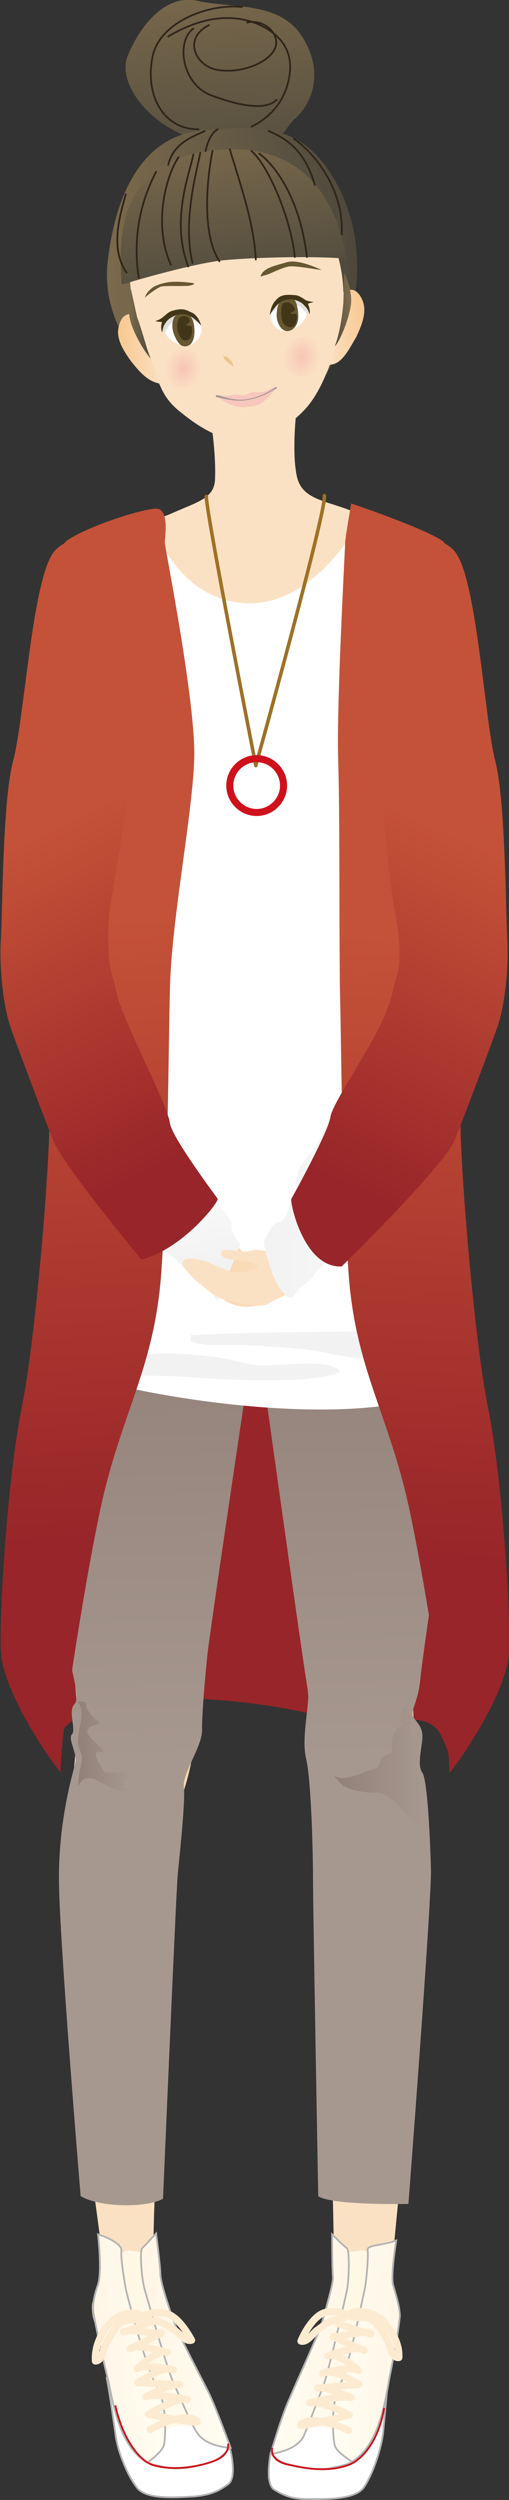 <?xml version="1.0" encoding="utf-8"?>
<!-- Generator: Adobe Illustrator 23.0.3, SVG Export Plug-In . SVG Version: 6.00 Build 0)  -->
<svg version="1.1" id="レイヤー_1" xmlns="http://www.w3.org/2000/svg" xmlns:xlink="http://www.w3.org/1999/xlink" x="0px"
	 y="0px" width="58.7px" height="288px" viewBox="0 0 58.7 288" style="enable-background:new 0 0 58.7 288;" xml:space="preserve">
<rect x="0" y="0" width="58.7" height="288" fill="#333333" stroke="none"/>
<style type="text/css">
	.st0{clip-path:url(#SVGID_2_);}
	.st1{fill:url(#SVGID_3_);}
	.st2{fill:url(#SVGID_4_);}
	.st3{fill:url(#SVGID_5_);}
	.st4{fill:url(#SVGID_6_);}
	.st5{fill:url(#SVGID_7_);}
	.st6{fill:url(#SVGID_8_);}
	.st7{fill:url(#SVGID_9_);}
	.st8{fill:url(#SVGID_10_);}
	.st9{fill:url(#SVGID_11_);}
	.st10{fill:url(#SVGID_12_);}
	.st11{fill:url(#SVGID_13_);}
	.st12{fill:url(#SVGID_14_);}
	.st13{fill:url(#SVGID_15_);}
	.st14{fill:url(#SVGID_16_);}
	.st15{fill:url(#SVGID_17_);}
	.st16{fill:url(#SVGID_18_);}
	.st17{fill:url(#SVGID_19_);}
	.st18{fill:url(#SVGID_20_);}
	.st19{fill:url(#SVGID_21_);}
	.st20{fill:url(#SVGID_22_);}
	.st21{fill:url(#SVGID_23_);}
	.st22{fill:#FFFFFF;}
	.st23{fill:#BBE1E8;}
	.st24{fill:#FBE1C3;}
	.st25{fill:url(#SVGID_24_);}
	.st26{fill:#F5BBAF;}
	.st27{fill:#675832;}
	.st28{fill:#E2DFDD;}
	.st29{fill:#423618;}
	.st30{fill:#A39993;}
	.st31{fill:url(#SVGID_25_);}
	.st32{fill:url(#SVGID_26_);}
	.st33{fill:none;stroke:#2F251A;stroke-width:0.2;stroke-linecap:round;stroke-linejoin:round;stroke-miterlimit:10;}
	.st34{fill:#EBC390;}
	.st35{fill:url(#SVGID_27_);}
	.st36{fill:url(#SVGID_28_);}
	.st37{fill:url(#SVGID_29_);}
	.st38{fill:#982529;}
	.st39{fill:url(#SVGID_30_);}
	.st40{fill:url(#SVGID_31_);}
	.st41{fill:url(#SVGID_32_);}
	.st42{fill:url(#SVGID_33_);}
	.st43{fill:#FFFFFF;stroke:#B3B3B3;stroke-width:0.203;stroke-linecap:round;stroke-linejoin:round;stroke-miterlimit:10;}
	.st44{fill:url(#SVGID_34_);stroke:#B3B3B3;stroke-width:0.203;stroke-miterlimit:10;}
	.st45{fill:url(#SVGID_35_);stroke:#B3B3B3;stroke-width:0.203;stroke-miterlimit:10;}
	.st46{fill:none;stroke:#CF111B;stroke-width:0.203;stroke-miterlimit:10;}
	.st47{fill:none;stroke:#FDEBD1;stroke-width:0.812;stroke-linecap:round;stroke-linejoin:round;stroke-miterlimit:10;}
	.st48{fill:url(#SVGID_36_);}
	.st49{fill:url(#SVGID_37_);stroke:#B3B3B3;stroke-width:0.203;stroke-miterlimit:10;}
	.st50{fill:url(#SVGID_38_);stroke:#B3B3B3;stroke-width:0.203;stroke-miterlimit:10;}
	.st51{fill:url(#SVGID_39_);}
	.st52{fill:url(#SVGID_40_);}
	.st53{fill:url(#SVGID_41_);}
	.st54{fill:url(#SVGID_42_);}
	.st55{fill:none;stroke:#9E7126;stroke-width:0.406;stroke-linecap:round;stroke-linejoin:round;stroke-miterlimit:10;}
	.st56{fill:none;stroke:#CF111B;stroke-width:0.812;stroke-linecap:round;stroke-linejoin:round;stroke-miterlimit:10;}
	.st57{fill:#F2F2F2;}
	.st58{fill:url(#SVGID_43_);}
	.st59{fill:url(#SVGID_44_);}
	.st60{fill:url(#SVGID_45_);}
	.st61{fill:url(#SVGID_46_);}
	.st62{fill:url(#SVGID_47_);}
	.st63{fill:url(#SVGID_48_);}
	.st64{fill:url(#SVGID_49_);}
	.st65{fill:url(#SVGID_50_);}
	.st66{fill:#F7C6BD;}
	.st67{fill:url(#SVGID_51_);}
	.st68{fill:url(#SVGID_52_);}
	.st69{fill:url(#SVGID_53_);}
	.st70{fill:none;stroke:#2F251A;stroke-width:0.203;stroke-linecap:round;stroke-linejoin:round;stroke-miterlimit:10;}
	.st71{fill:url(#SVGID_54_);}
	.st72{fill:url(#SVGID_55_);}
	.st73{fill:url(#SVGID_56_);}
	.st74{fill:url(#SVGID_57_);}
	.st75{fill:url(#SVGID_58_);}
	.st76{fill:#1E2E53;}
	.st77{fill:none;stroke:#FFFFFF;stroke-width:0.422;stroke-miterlimit:10;}
	.st78{fill:url(#SVGID_59_);}
	.st79{fill:url(#SVGID_60_);stroke:#B3B3B3;stroke-width:0.211;stroke-miterlimit:10;}
	.st80{fill:url(#SVGID_61_);stroke:#B3B3B3;stroke-width:0.211;stroke-miterlimit:10;}
	.st81{fill:url(#SVGID_62_);}
	.st82{fill:url(#SVGID_63_);}
	.st83{fill:url(#SVGID_64_);}
	.st84{fill:url(#SVGID_65_);}
	.st85{fill:url(#SVGID_66_);}
	.st86{fill:url(#SVGID_67_);}
	.st87{fill:url(#SVGID_68_);}
	.st88{fill:url(#SVGID_69_);}
	.st89{fill:url(#SVGID_70_);}
	.st90{fill:url(#SVGID_71_);}
	.st91{fill:#FFD500;}
	.st92{fill:url(#SVGID_72_);}
	.st93{fill:url(#SVGID_73_);}
	.st94{fill:#EAD0A0;}
	.st95{opacity:0.7;fill:none;stroke:#DBAD59;stroke-width:0.401;stroke-miterlimit:10;}
	.st96{opacity:0.7;fill:url(#SVGID_74_);}
	.st97{opacity:0.7;fill:url(#SVGID_75_);}
	.st98{opacity:0.7;fill:url(#SVGID_76_);}
	.st99{opacity:0.7;fill:url(#SVGID_77_);}
	.st100{opacity:0.7;fill:url(#SVGID_78_);}
	.st101{opacity:0.7;fill:url(#SVGID_79_);}
	.st102{fill:url(#SVGID_80_);}
	.st103{fill:url(#SVGID_81_);}
	.st104{fill:url(#SVGID_82_);}
	.st105{fill:url(#SVGID_83_);}
	.st106{fill:none;stroke:#2F251A;stroke-width:0.2;stroke-linecap:round;stroke-linejoin:round;stroke-miterlimit:10;}
	.st107{fill:url(#SVGID_84_);}
	.st108{fill:url(#SVGID_85_);}
	.st109{fill:#F6B98A;}
	.st110{fill:url(#SVGID_86_);}
	.st111{fill:url(#SVGID_87_);}
	.st112{fill:none;stroke:#2F251A;stroke-width:0.23;stroke-linecap:round;stroke-linejoin:round;stroke-miterlimit:10;}
	.st113{fill:none;stroke:#FFFFFF;stroke-width:0.321;stroke-miterlimit:10;}
	.st114{fill:url(#SVGID_88_);}
	.st115{fill:url(#SVGID_89_);}
	.st116{fill:url(#SVGID_90_);}
	.st117{fill:url(#SVGID_91_);}
	.st118{fill:url(#SVGID_92_);}
	.st119{fill:url(#SVGID_93_);}
	.st120{fill:url(#SVGID_94_);}
	.st121{fill:url(#SVGID_95_);}
	.st122{fill:url(#SVGID_96_);}
	.st123{fill:url(#SVGID_97_);}
	.st124{fill:url(#SVGID_98_);}
	.st125{fill:url(#SVGID_99_);}
	.st126{fill:#E5E5E6;}
	.st127{fill:url(#SVGID_100_);}
	.st128{fill:#F2A6A3;}
	.st129{fill:url(#SVGID_101_);}
	.st130{fill:url(#SVGID_102_);}
	.st131{fill:url(#SVGID_103_);}
	.st132{fill:url(#SVGID_104_);}
	.st133{fill:url(#SVGID_105_);}
	.st134{fill:none;stroke:#2F251A;stroke-width:0.207;stroke-linecap:round;stroke-linejoin:round;stroke-miterlimit:10;}
	.st135{fill:none;stroke:#DBDCDC;stroke-width:0.413;stroke-miterlimit:10;}
	.st136{fill:url(#SVGID_106_);}
	.st137{fill:url(#SVGID_107_);}
	.st138{fill:none;stroke:#888888;stroke-width:0.207;stroke-miterlimit:10;}
	.st139{fill:none;stroke:#C9AD7A;stroke-width:0.207;stroke-miterlimit:10;}
	.st140{fill:#FFFFFF;stroke:#C9AD7A;stroke-width:0.207;stroke-miterlimit:10;}
	.st141{fill:url(#SVGID_108_);}
	.st142{fill:url(#SVGID_109_);}
	.st143{fill:url(#SVGID_110_);}
	.st144{fill:url(#SVGID_111_);}
	.st145{fill:url(#SVGID_112_);}
	.st146{fill:url(#SVGID_113_);}
	.st147{fill:url(#SVGID_114_);}
	.st148{fill:url(#SVGID_115_);}
	.st149{fill:url(#SVGID_116_);}
	.st150{fill:url(#SVGID_117_);}
	.st151{fill:url(#SVGID_118_);}
	.st152{fill:url(#SVGID_119_);}
	.st153{fill:url(#SVGID_120_);}
	.st154{fill:url(#SVGID_121_);}
	.st155{fill:url(#SVGID_122_);}
	.st156{fill:url(#SVGID_123_);}
	.st157{fill:url(#SVGID_124_);}
	.st158{fill:url(#SVGID_125_);}
	.st159{fill:url(#SVGID_126_);}
	.st160{fill:url(#SVGID_127_);}
	.st161{fill:url(#SVGID_128_);}
	.st162{fill:url(#SVGID_129_);}
	.st163{fill:url(#SVGID_130_);}
	.st164{fill:none;stroke:#2F251A;stroke-width:0.206;stroke-linecap:round;stroke-linejoin:round;stroke-miterlimit:10;}
	.st165{fill:#FFF6E1;}
	.st166{fill:#00633D;}
	.st167{fill:#004738;}
	.st168{fill:#B4B4B5;}
	.st169{fill:#EECC48;}
	.st170{fill:#7F532E;}
	.st171{fill:#674A31;}
	.st172{fill:#9E7126;}
	.st173{fill:#FFE100;}
	.st174{fill:#CF111B;}
	.st175{fill:#089BCC;}
	.st176{fill:#48AB35;}
	.st177{fill:#584D93;}
	.st178{fill:#FDEBD1;}
	.st179{fill:url(#SVGID_131_);}
	.st180{fill:url(#SVGID_132_);}
	.st181{fill:none;stroke:#9E9E9F;stroke-width:0.353;stroke-miterlimit:10;}
	.st182{fill:#E50012;}
	.st183{fill:url(#SVGID_133_);}
	.st184{fill:url(#SVGID_134_);}
	.st185{fill:url(#SVGID_135_);}
	.st186{fill:url(#SVGID_136_);}
	.st187{fill:url(#SVGID_137_);}
	.st188{fill:url(#SVGID_138_);}
	.st189{fill:url(#SVGID_139_);}
	.st190{fill:url(#SVGID_140_);}
	.st191{fill:url(#SVGID_141_);}
	.st192{fill:url(#SVGID_142_);}
	.st193{fill:url(#SVGID_143_);}
	.st194{fill:url(#SVGID_144_);}
	.st195{fill:url(#SVGID_145_);}
	.st196{fill:url(#SVGID_146_);}
	.st197{fill:url(#SVGID_147_);}
	.st198{fill:url(#SVGID_148_);}
	.st199{fill:url(#SVGID_149_);}
	.st200{fill:url(#SVGID_150_);}
	.st201{fill:url(#SVGID_151_);}
	.st202{fill:url(#SVGID_152_);}
	.st203{fill:url(#SVGID_153_);}
	.st204{fill:url(#SVGID_154_);}
	.st205{fill:url(#SVGID_155_);}
	.st206{fill:url(#SVGID_156_);}
	.st207{fill:url(#SVGID_157_);}
	.st208{fill:url(#SVGID_158_);}
	.st209{fill:url(#SVGID_159_);}
	.st210{fill:#CCA66E;}
	.st211{fill:#DDC39C;}
	.st212{fill:url(#SVGID_160_);}
	.st213{fill:url(#SVGID_161_);}
	.st214{fill:#DBDCDC;}
	.st215{fill:none;stroke:#9E9E9F;stroke-width:0.841;stroke-linecap:round;stroke-linejoin:round;stroke-miterlimit:10;}
	.st216{fill:#3E3A39;}
	.st217{fill:url(#SVGID_162_);}
	.st218{fill:#C5C5C6;}
	.st219{fill:url(#SVGID_163_);}
	.st220{fill:url(#SVGID_164_);}
	.st221{fill:url(#SVGID_165_);}
	.st222{fill:url(#SVGID_166_);}
	.st223{fill:url(#SVGID_167_);}
	.st224{fill:url(#SVGID_168_);}
	.st225{fill:#9E9E9F;}
	.st226{fill:#767575;}
	.st227{fill:url(#SVGID_169_);}
	.st228{fill:url(#SVGID_170_);}
	.st229{fill:#605F5E;}
	.st230{fill:none;stroke:#231815;stroke-width:2.803;stroke-miterlimit:10;}
	.st231{fill:none;stroke:#231815;stroke-width:2.803;stroke-linecap:round;stroke-linejoin:round;stroke-miterlimit:10;}
	.st232{fill:none;stroke:#9E9E9F;stroke-width:0.934;stroke-linecap:round;stroke-linejoin:round;stroke-miterlimit:10;}
	.st233{fill:url(#SVGID_171_);}
	.st234{fill:url(#SVGID_172_);}
	.st235{fill:url(#SVGID_173_);}
	.st236{fill:url(#SVGID_174_);}
	.st237{fill:url(#SVGID_175_);}
	.st238{fill:url(#SVGID_176_);stroke:#5A4E49;stroke-width:0.225;stroke-miterlimit:10;}
	.st239{fill:#FFFFFF;stroke:#B3B3B3;stroke-width:0.225;stroke-linecap:round;stroke-linejoin:round;stroke-miterlimit:10;}
	.st240{fill:url(#SVGID_177_);stroke:#5A4E49;stroke-width:0.225;stroke-miterlimit:10;}
	.st241{fill:url(#SVGID_178_);stroke:#5A4E49;stroke-width:0.225;stroke-miterlimit:10;}
	.st242{fill:none;stroke:#231815;stroke-width:0.45;stroke-linecap:round;stroke-linejoin:round;stroke-miterlimit:10;}
	.st243{fill:none;stroke:#9E9E9F;stroke-width:0.9;stroke-linecap:round;stroke-linejoin:round;stroke-miterlimit:10;}
	.st244{fill:url(#SVGID_179_);stroke:#5A4E49;stroke-width:0.225;stroke-miterlimit:10;}
	.st245{fill:url(#SVGID_180_);stroke:#5A4E49;stroke-width:0.225;stroke-miterlimit:10;}
	.st246{fill:url(#SVGID_181_);stroke:#5A4E49;stroke-width:0.225;stroke-miterlimit:10;}
	.st247{fill:url(#SVGID_182_);}
	.st248{fill:none;stroke:#231815;stroke-width:0.225;stroke-miterlimit:10;}
	.st249{fill:url(#SVGID_183_);}
	.st250{fill:url(#SVGID_184_);}
	.st251{fill:url(#SVGID_185_);}
	.st252{fill:url(#SVGID_186_);}
	.st253{fill:#F3A481;}
	.st254{fill:url(#SVGID_187_);}
	.st255{fill:url(#SVGID_188_);}
	.st256{fill:none;stroke:#2F251A;stroke-width:0.225;stroke-linecap:round;stroke-linejoin:round;stroke-miterlimit:10;}
	.st257{fill:url(#SVGID_189_);}
	.st258{fill:url(#SVGID_190_);}
	.st259{fill:url(#SVGID_191_);}
	.st260{fill:#717071;}
	.st261{fill:#939494;}
	.st262{fill:url(#SVGID_192_);}
	.st263{fill:url(#SVGID_193_);}
	.st264{fill:none;stroke:#9E9E9F;stroke-width:0.225;stroke-linecap:round;stroke-linejoin:round;stroke-miterlimit:10;}
	.st265{fill:url(#SVGID_194_);}
	.st266{fill:url(#SVGID_195_);}
	.st267{fill:url(#SVGID_196_);}
	.st268{fill:url(#SVGID_197_);}
	.st269{fill:url(#SVGID_198_);}
	.st270{fill:url(#SVGID_199_);}
	.st271{fill:url(#SVGID_200_);}
	.st272{fill:url(#SVGID_201_);}
	.st273{fill:url(#SVGID_202_);}
	.st274{fill:url(#SVGID_203_);}
	.st275{fill:#D8E266;}
	.st276{fill:none;stroke:#004974;stroke-width:0.193;}
	.st277{fill:none;stroke:#2F251A;stroke-width:0.193;stroke-linecap:round;stroke-linejoin:round;stroke-miterlimit:10;}
	.st278{fill:url(#);stroke:#D2D2D3;stroke-width:0.193;}
	.st279{fill:url(#SVGID_204_);}
	.st280{fill:url(#SVGID_205_);}
	.st281{fill:url(#SVGID_206_);}
	.st282{fill:url(#SVGID_207_);}
	.st283{fill:#F7C6B9;}
	.st284{fill:url(#SVGID_208_);}
	.st285{fill:url(#SVGID_209_);}
	.st286{fill:none;stroke:#2F251A;stroke-width:0.203;stroke-linecap:round;stroke-linejoin:round;stroke-miterlimit:10;}
	.st287{fill:url(#SVGID_210_);}
	.st288{fill:url(#SVGID_211_);}
	.st289{fill:#FF9999;}
	.st290{fill:#E4007F;}
</style>
<g>
	<path class="st38" d="M5.9,201.8c1.9-8.1,18.9-6.2,25.1-5.3c4,0.6,7.9,1.8,11.8,1.8c1.9,0,4.4-0.5,6.1,0c1.8,0.5,2,1.8,2.8,3.5
		c2.2-4.1,1.8-10.1,2.5-14.7c1.9-12.6-1.4-26.3-4.3-38.4c-1.8-7.6-4.4-14.9-4.8-22.8c-0.3-6.9,0.1-13.8-0.1-20.7
		c-0.3-8.1,0.5-16.3-0.7-24.4c-0.6-3.7-0.8-7.7-0.9-11.4c-0.1-7.6-10.7-7.2-16.3-7.4c-2.3-0.1-2.2,0-3,1.8c-0.6,1.2-0.7,2.1-1.8,3.1
		c-1.2,1.2-2.8,2.1-4.2,3.2c-2.4,2-2.2,3.9-2.4,7c-0.5,6.4-0.5,12.8-1,19.2c-1.1,13.6-1.2,27.1-1.7,40.7c-0.3,8.5-0.4,17.2-2.1,25.5
		c-0.8,4-1.6,8.1-2,12.2c-0.5,5.4-2.3,10.5-3.3,15.8c-0.5,2.5-0.2,6.1,1.4,8.3L5.9,201.8z"/>
	
		<linearGradient id="SVGID_2_" gradientUnits="userSpaceOnUse" x1="27.634" y1="147.329" x2="24.672" y2="273.816" gradientTransform="matrix(1 -2.760000e-02 2.760000e-02 1 -12.531 -16.896)">
		<stop  offset="0" style="stop-color:#F8C890"/>
		<stop  offset="1" style="stop-color:#FBE1C3"/>
	</linearGradient>
	<path style="fill:url(#SVGID_2_);" d="M20.8,270.3c-1.2-2.8-2.9-6.4-3.1-10.4c-0.2-4,1.9-48.7,3.2-52.7c0.9-2.6,1.6-5.5,1.5-8.1
		c-0.1-2.7,4.8-36.1,5.3-39.8c0.5-3.7,2.8-17.1,4.3-26.5c1.5-9.4-0.2-9.3-0.2-9.3l-20.7-1.2c-1.8,9.4-6.2,27.6-5.3,45.5
		c0.9,17.9,3.6,24.4,3,32.8c-0.6,8.3-2.3,19.1-1.2,28c1.1,8.9,4.2,30.4,4.4,33c0.1,2.7-1.5,2.4-1.4,4.4c0.1,2,0.9,2.3,1.3,4.9
		c0.3,2.4,1.9,10,2.4,11.8c0.8,3,2.4,5,5.1,5c3,0,7.5-0.6,7.4-2.8c-0.1-2.2-1-3.4-1.8-6.1C24.1,276,21.6,272.1,20.8,270.3z"/>
	
		<linearGradient id="SVGID_3_" gradientUnits="userSpaceOnUse" x1="46.887" y1="158.34" x2="43.925" y2="240.097" gradientTransform="matrix(1 -2.760000e-02 2.760000e-02 1 -12.531 -16.896)">
		<stop  offset="0" style="stop-color:#F8C890"/>
		<stop  offset="1" style="stop-color:#FBE1C3"/>
	</linearGradient>
	<path class="st1" d="M36.3,270.2c1.1-2.8,2.1-5.3,2.2-9.3c0.1-4-1.2-51.8-2.6-55.7c-0.9-2.6-0.4-6.3-0.3-8.9
		c0.1-2.7-4.7-35.8-5.2-39.4c-0.5-3.7-3-17.1-4.7-26.4c-1.7-9.4,0-9.3,0-9.3l20.7-1.6c2,9.4,6.7,27.5,6,45.4
		c-0.6,17.9-5.4,24.6-4.7,32.9c0.7,8.3,2.5,15.4,1.5,24.3c-1,8.9-3.9,36.8-4,39.4c-0.1,2.7,0.8,2.8,0.7,4.8c-0.1,2-0.1,1.8-0.4,4.5
		c-0.3,2.4-1.8,10-2.2,11.9c-0.7,3-2.3,5-5,5.1c-3,0.1-7.5-0.5-7.4-2.7c0.1-2.2,0.9-3.4,1.7-6.1C33.4,276.4,35.6,272,36.3,270.2z"/>
	<path class="st24" d="M24.5,49.8c4,1.4,6.7-0.2,9.6-1.6c0,0-0.4,4,0.1,6.5c0.5,2.8,3.1,2.9,6.2,4.1c3.2,1.1,5.7,2.9,8,3.4
		c2.3,0.6,4.3,4.6,4.3,8.9c0,4.3-2.7,5.3-3.8,8.2c-1.1,2.9-3.4,6.1-3.6,8.4c-0.3,2.3-1.2,10.5-0.9,14.5c0.3,4,4.9,22.3,4.9,22.3
		c-6.6,2-13.8,3.7-20.4,4c-6.6,0.3-15.2-4.6-15.2-4.6c1.6-6.5,1.4-16.4,1.4-21.6c0-5.2-2.2-16.7-3-20.7c-0.9-4-7.6-15.7-5-17.7
		c2.6-2,10.2-3.6,12.8-4.8c2.9-1.3,4.9-1.7,4.9-4C24.9,52.8,24.5,49.8,24.5,49.8z"/>
	
		<linearGradient id="SVGID_4_" gradientUnits="userSpaceOnUse" x1="36.756" y1="166.002" x2="36.35" y2="220.596" gradientTransform="matrix(1 -2.760000e-02 2.760000e-02 1 -12.531 -16.896)">
		<stop  offset="0" style="stop-color:#918077"/>
		<stop  offset="1" style="stop-color:#A7988F"/>
	</linearGradient>
	<path class="st2" d="M12.4,123.1c0,0,29.9,2.8,34,0.6c1.3,2.8,6.3,27.7,6.4,34.3c0,6.6-4,31.9-4.3,35.2c-0.3,3.3-1.4,4-0.7,4.8
		c0.6,0.8,1,1.2,0.9,2.4c-0.1,1.2-0.6,3,0,3.8c0.6,0.8,0.9,7.6,1,11.1c0.1,3.5-2.6,38.6-2.6,38.6s-8.8,0.2-10.4-0.9
		c0,0-0.6-33-0.6-36.3c0-3.2-0.2-11.6-0.8-14.1c-0.6-2.4,0.5-6.6,0.2-7.9c-0.3-1.2-6-42.2-6-42.2s-5.3,35.3-5.6,38.3
		c-0.3,3-0.6,6.5-0.6,8.4c0.1,1.9-2.3,5.1-2.1,6.7c0.2,1.6-0.5,7.9-0.7,10c-0.2,2.2-1.7,37.4-1.7,37.4c-2,1.1-7.3,1-9.5-0.3
		c0,0-2.4-28.8-2.5-36.1c-0.1-7.3,1.7-12.9,1.9-13.9c0.2-1-0.9-2.7-0.4-3.2c0.5-0.6-0.5-2.7,0.3-3.5c0.8-0.8-0.8-5-1-7.8
		c-0.2-2.8-3.1-27.4-2.1-37.7C6.4,140.6,12.4,123.1,12.4,123.1z"/>
	<path class="st22" d="M49.4,121.5c0,0-3.7-19.2-3.9-24.3c-0.2-5.1-1.9-15.9-2.2-22.5c-0.2-6.6,4.6-10.9,7.4-11.7l-8.4-4.3
		c0,0-5.2,10.8-13.5,10.8c-5.8,0-9.7-4.6-11.4-9.7l-9,2.9c0,0,2.2,7.9,3.3,15.5c0.5,3.6,2.8,21.2,2.6,26.6c-0.1,2.7-1.7,18-1.7,18
		c-0.7,2.6-6.4,31.7-6.5,34c-0.1,2.3,36.5,10,47.4,2.1C53.3,154.5,50.8,127.9,49.4,121.5z"/>
	
		<linearGradient id="SVGID_5_" gradientUnits="userSpaceOnUse" x1="18.068" y1="288.53" x2="28.915" y2="288.53" gradientTransform="matrix(1 -2.760000e-02 2.760000e-02 1 -12.531 -16.896)">
		<stop  offset="0" style="stop-color:#FFF6E1"/>
		<stop  offset="1" style="stop-color:#FFFDF1"/>
	</linearGradient>
	<path class="st3" d="M13.6,259.9c0.6-0.6,1.2-0.7,1.5-0.6c0.3,0.1,1.3,0,1.6,0.6c0.2,0.7,1.2,4.8,1.9,6.7c0.7,1.9,3,7.5,3.7,8.8
		c0.7,1.3,1.7,3.4,2,4.1c0.3,0.7,0.8,1.7-0.4,2.3c-1.2,0.6-4.2,1.2-5.5,0.4c-1.3-0.8-1.3-0.2-1.9-3.3c-0.6-3.1-2.4-8.4-2.4-10.4
		c0-2.1-0.8-4.6-0.8-5.9C13.3,261.2,13.6,259.9,13.6,259.9z"/>
	<path class="st22" d="M16.4,283.1c0-1.2,1.9-2.8,2.8-3.2c1-0.5,2.3-0.4,3.4-0.4c1.5,0,3.5,0.8,3.7,2.5c0.1,0.7-0.4,1.4-0.8,1.9
		c-1.2,1.3-3.9,1.2-5.5,1.1C19.1,284.8,16.4,284.5,16.4,283.1z"/>
	<path class="st43" d="M26.5,282c0.2,0.7,0.8,3.5-0.2,4.2c-1,0.7-1.8,1.2-3.9,1.4c-2.1,0.1-5.5,0.4-6.6-1c-1.1-1.4-2.3-4.3-2.5-6.3
		c-0.3-2-0.6-4.3-1-6.4c0.5,1.4,2.9,7.9,3.7,8.9c0.8,1.1,1.6,1.1,3.4,1.5c1.8,0.3,4.3-0.4,5.3-0.8C25.6,283.1,26.5,282,26.5,282z"/>
	
		<linearGradient id="SVGID_6_" gradientUnits="userSpaceOnUse" x1="15.466" y1="288.002" x2="23.398" y2="288.002" gradientTransform="matrix(1 -2.760000e-02 2.760000e-02 1 -12.531 -16.896)">
		<stop  offset="0" style="stop-color:#FFF5E6"/>
		<stop  offset="1" style="stop-color:#FFFDF1"/>
	</linearGradient>
	<path style="fill:url(#SVGID_6_);stroke:#B3B3B3;stroke-width:0.203;stroke-miterlimit:10;" d="M11.3,257.4
		c1.6,0.5,2.8,1.3,2.7,1.9c-0.1,0.6,0.3,3.5,0.6,4.8c0.3,1.2,2.3,8.8,3.5,10.9c1.2,2,1,5.9,0.8,6.7c-0.2,0.8-1.9,2-1.9,2
		c-3-1.7-3.8-5.9-4.5-9.4c-0.4-1.6-1.1-4.5-1.7-7.7c-0.2-1,0.1-2.3,0.5-3.4C11.8,261.6,11.3,257.4,11.3,257.4z"/>
	
		<linearGradient id="SVGID_7_" gradientUnits="userSpaceOnUse" x1="21.052" y1="287.414" x2="30.716" y2="287.414" gradientTransform="matrix(1 -2.760000e-02 2.760000e-02 1 -12.531 -16.896)">
		<stop  offset="0" style="stop-color:#FFF5E6"/>
		<stop  offset="1" style="stop-color:#FFFDF1"/>
	</linearGradient>
	<path style="fill:url(#SVGID_7_);stroke:#B3B3B3;stroke-width:0.203;stroke-miterlimit:10;" d="M18,257.3c0,0-1.4,1.5-1.6,1.7
		c-0.3,0.2-0.1,3.5,0.3,4.8c0.4,1.4,2.6,9.2,3.3,10.7c0.7,1.5,2.1,4.9,2.7,5.7c1,1.7,3.9,1.8,3.9,1.8s-1.6-4.4-2.5-6.3
		c-0.9-1.8-3.5-6.7-4.1-8.4c-0.6-1.7-1.5-4.4-1.5-5.3S18,257.3,18,257.3z"/>
	<path class="st46" d="M13.3,277.1c0.8,3.7,2.7,6.4,4.4,6.9c2.8,0.8,6-0.1,7-0.5c1.9-0.7,1.6-2,1.6-2"/>
	<path class="st47" d="M17.3,279.9c1.2-0.7,4-1.9,5.3-1.1c1.3,0.8-5.5-0.7-5.5-0.7s3.3-1.9,4.5-1.7c0,0-3.8-0.7-4.8-0.3
		c0,0,2.9-1.5,3.9-1.4l-4.8-0.2c0,0,3-2.1,4.1-1.5c0,0-3.5-0.7-4.2-0.1c0,0,2.2-2.2,3.5-1.9c0,0-3.8-1.1-4.3-0.4l3.6-1.8
		c-1,0.1-3.6-0.6-4.3-0.2c-0.7,0.4,3.6-1.3,3.6-1.3"/>
	<path class="st47" d="M12.7,267.6c-1.1,1.2-1.8,2.8-1.7,4.4c0.8,0,0.9-1.4,1.2-1.9c0.3-0.7,0.8-1.4,1.2-2c0.4-0.6,0.8-0.7,1.4-0.8
		c0.8-0.1,1.1,0,1.7-0.4c0.7-0.5,1.6-0.6,2.6-0.4c1.3,0.3,2.4,2,3,3.1c-0.7,0.2-1.3-0.7-1.9-1.1c-0.6-0.4-1.1-0.8-1.8-1
		c-0.5-0.1-1-0.1-1.5-0.4c-0.5-0.2-0.7-0.6-1.3-0.6C14.7,266.3,13.4,266.8,12.7,267.6z"/>
	
		<linearGradient id="SVGID_8_" gradientUnits="userSpaceOnUse" x1="-1177.784" y1="288.878" x2="-1166.937" y2="288.878" gradientTransform="matrix(-1 2.760000e-02 2.760000e-02 1 -1141.748 14.596)">
		<stop  offset="0" style="stop-color:#FFF6E1"/>
		<stop  offset="1" style="stop-color:#FFFDF1"/>
	</linearGradient>
	<path class="st6" d="M42.8,259.8c-0.6-0.6-1.2-0.6-1.5-0.5c-0.3,0.1-1.3,0-1.5,0.7c-0.2,0.7-0.9,4.9-1.5,6.8
		c-0.6,1.9-2.6,7.6-3.2,9c-0.6,1.3-1.5,3.5-1.8,4.2c-0.3,0.7-0.7,1.7,0.5,2.3c1.2,0.6,4.2,1,5.5,0.1c1.3-0.8,1.3-0.3,1.7-3.4
		c0.4-3.2,2-8.5,1.8-10.6c-0.1-2.1,0.5-4.6,0.4-6C43.2,261,42.8,259.8,42.8,259.8z"/>
	<path class="st22" d="M41.3,283c0-1.2-2-2.7-3-3.1c-1-0.4-2.3-0.3-3.4-0.2c-1.5,0.1-3.5,1-3.5,2.7c0,0.7,0.4,1.4,0.9,1.9
		c1.2,1.2,3.9,1,5.5,0.8C38.7,284.9,41.3,284.5,41.3,283z"/>
	<path class="st43" d="M31.2,282.6c-0.1,0.7-0.6,3.5,0.4,4.2c1,0.6,1.9,1.1,3.9,1.1c2.1,0,5.5,0.1,6.5-1.4c1-1.5,2-4.4,2.2-6.4
		c0.2-2,0.4-4.4,0.6-6.5c-0.4,1.4-2.4,8-3.2,9.1c-0.8,1.1-1.5,1.2-3.3,1.6c-1.8,0.4-4.3-0.2-5.3-0.5
		C32.1,283.6,31.2,282.6,31.2,282.6z"/>
	
		<linearGradient id="SVGID_9_" gradientUnits="userSpaceOnUse" x1="-1180.543" y1="288.829" x2="-1172.454" y2="288.829" gradientTransform="matrix(-1 2.760000e-02 2.760000e-02 1 -1141.748 14.596)">
		<stop  offset="0" style="stop-color:#FFF5E6"/>
		<stop  offset="1" style="stop-color:#FFFDF1"/>
	</linearGradient>
	<path style="fill:url(#SVGID_9_);stroke:#B3B3B3;stroke-width:0.203;stroke-miterlimit:10;" d="M45.7,258.1
		c-1.5,0.6-3.4,0.5-3.3,1.1c0.1,0.6-0.1,3.5-0.4,4.8c-0.3,1.3-1.8,8.9-2.9,11c-1,2.1-0.7,5.9-0.5,6.7c0.2,0.8,2,1.9,2,1.9
		c2.9-1.8,3.7-6.1,4.3-9.6c0.3-1.6,0.8-3.7,1.2-7c0.1-1-0.5-2.8-0.8-3.9C45.1,261.7,45.7,258.1,45.7,258.1z"/>
	
		<linearGradient id="SVGID_10_" gradientUnits="userSpaceOnUse" x1="-1174.8" y1="287.763" x2="-1165.135" y2="287.763" gradientTransform="matrix(-1 2.760000e-02 2.760000e-02 1 -1141.748 14.596)">
		<stop  offset="0" style="stop-color:#FFF5E6"/>
		<stop  offset="1" style="stop-color:#FFFDF1"/>
	</linearGradient>
	<path style="fill:url(#SVGID_10_);stroke:#B3B3B3;stroke-width:0.203;stroke-miterlimit:10;" d="M38.3,257.4c0,0,1.4,1.4,1.7,1.6
		c0.3,0.1,0.3,3.4,0,4.9c-0.3,1.4-2.1,9.3-2.7,10.9c-0.6,1.6-1.9,5-2.3,5.9c-0.9,1.7-3.8,2-3.8,2s1.3-4.5,2.2-6.4
		c0.8-1.9,3.1-6.9,3.7-8.6c0.5-1.8,1.3-4.5,1.3-5.3C38.3,261.4,38.3,257.4,38.3,257.4z"/>
	<path class="st46" d="M44.3,277.4c-0.6,3.8-2.6,6.1-4.2,6.6c-2.8,1-6,0.1-7-0.1c-2.1-0.5-1.7-1.9-1.7-1.9"/>
	<path class="st47" d="M40.2,280c-1.2-0.6-4.1-1.7-5.4-0.8c-1.3,0.8,5.5-1,5.5-1s-3.4-1.7-4.6-1.4c0,0,3.7-0.9,4.8-0.6
		c0,0-3-1.3-3.9-1.1l4.8-0.4c0,0-3.1-2-4.2-1.3c0,0,3.5-0.9,4.2-0.3c0,0-2.3-2.1-3.6-1.7c0,0,3.7-1.4,4.2-0.6l-3.6-1.6
		c1,0,3.6-0.8,4.3-0.4c0.7,0.4-3.7-1.1-3.7-1.1"/>
	<path class="st47" d="M44.1,267.3c1.1,1.2,2,2.7,1.9,4.3c-0.8,0.1-1-1.3-1.3-1.9c-0.3-0.7-0.8-1.4-1.3-2c-0.4-0.5-0.8-0.7-1.5-0.7
		c-0.8,0-1.1,0-1.8-0.3c-0.8-0.4-1.7-0.5-2.6-0.3c-1.2,0.3-2.3,2.1-2.8,3.3c0.7,0.2,1.3-0.8,1.8-1.2c0.6-0.4,1.1-0.9,1.7-1.1
		c0.5-0.2,1-0.2,1.5-0.4c0.5-0.3,0.7-0.6,1.3-0.7C42.1,266.2,43.4,266.6,44.1,267.3z"/>
	<linearGradient id="SVGID_11_" gradientUnits="userSpaceOnUse" x1="1.451" y1="106.769" x2="36.868" y2="106.769">
		<stop  offset="0" style="stop-color:#F8C890"/>
		<stop  offset="1" style="stop-color:#FBE1C3"/>
	</linearGradient>
	<path class="st9" d="M9.5,63.4c3.7,0.6,8,5.5,6.3,16.9c-1.7,11.5-3.4,28.7-4.3,31.6c0,0,6.5,16.8,10.6,22.4
		c1.7,2.3,4.3,7.8,5.5,9.5c1.1,1.7,3.7,0.3,5.2-0.3c1.4-0.6,4.9,1.1,4,2.6c-0.9,1.4-6,5.2-9.5,4.3c-3.4-0.9-5.2-5.5-6.9-6.6
		c-1.7-1.1-1.7-2-2.6-3.7c-0.9-1.7-15.2-23.3-15.8-25.8c-0.6-2.6-0.9-6.6,0-10.9C2.9,99,4,75.4,4.6,71.4c0.6-4,1.4-8.3,4.3-8.3"/>
	<linearGradient id="SVGID_12_" gradientUnits="userSpaceOnUse" x1="19.193" y1="146.774" x2="16.36" y2="131.81">
		<stop  offset="0" style="stop-color:#F2F2F2"/>
		<stop  offset="1" style="stop-color:#FFFFFF"/>
	</linearGradient>
	<path class="st10" d="M12.2,63.4C8.4,62.1,6,63.1,5,67.2c-1,4.1-3.9,36.2-3.9,40.4c0,4.2-0.3,7.5,1.4,10.6
		c1.7,3.1,12.3,20.9,13.4,23.1c1.1,2.2,2.5,1.6,2.9,2.5c0.5,0.9,1.2,0.9,1.6,1.4c0.3,0.5,1.4,1.2,1.6,1.7c0.2,0.5,1.6,1.4,1.6,1.4
		s1.4,1.1,1.4,1.6c0,0.5,2.7-6.6,2.7-6.6s-1.2-1.3-1-2.2c0.2-0.7-1.8-2.4-1.7-2.9c0.1-0.5-0.6-2.1-1-1.9c-0.4,0.2-0.8-1-1-1.9
		s-1.3,0-2.2-1.6c-0.9-1.6-7.4-16.1-8.4-17.8c-1-1.7,0.7-5.4,0-6.1c-0.7-0.7-0.3-2.4,0.2-3.2c0.6-0.8,2-10.9,2-10.9
		s2.4-15.8,2.4-18.5S16.1,64.8,12.2,63.4z"/>
	<linearGradient id="SVGID_13_" gradientUnits="userSpaceOnUse" x1="33.788" y1="89.969" x2="42.084" y2="134.41">
		<stop  offset="0" style="stop-color:#F8C890"/>
		<stop  offset="1" style="stop-color:#FBE1C3"/>
	</linearGradient>
	<path class="st11" d="M24.2,145.5c-1.4-0.6-3.8-0.9-3,0.5c0.4,0.7,3.3,3.3,4.3,3.6c1,0.3,4.3,1.1,5.2,0.7c2.1-0.9,5.2-5.5,6.9-6.6
		c1.7-1.1,1.7-2,2.6-3.7c0.9-1.7,15.2-23.3,15.8-25.8c0.6-2.6,0.9-6.6,0-10.9c-0.9-4.3-2-27.8-2.6-31.9c-0.6-4-1.4-8.3-4.3-8.3
		l-0.6,0.3c-3.7,0.6-8,5.5-6.3,16.9c1.7,11.5,3.4,28.7,4.3,31.6c0,0-5.2,18.7-9.4,24.3c-1.7,2.3-4.1,6.3-5.2,8.1
		c-0.2,0.3-1.7-0.6-3-0.2c-0.7,0.2-1.5,0-2.6-0.1c-1-0.1-1,0.6-0.4,0.9c0.7,0.3,1.8,0.3,2.5,0.4c0.7,0.1,1.9,0.5,1,0.9
		c-0.9,0.4-2.2,0.4-2.7,0.3S24.2,145.5,24.2,145.5z"/>
	<linearGradient id="SVGID_14_" gradientUnits="userSpaceOnUse" x1="30.372" y1="106.096" x2="56.602" y2="106.096">
		<stop  offset="0" style="stop-color:#F2F2F2"/>
		<stop  offset="1" style="stop-color:#FFFFFF"/>
	</linearGradient>
	<path class="st12" d="M47.3,63.2c3.8-1.3,4.7,0.4,5.7,4.5c1,4.1,3.6,36.4,3.6,40.6c0,4.2,0.3,5.7-2.9,11.2
		c-1.8,3-12.4,19.6-13.5,21.8c-1.1,2.2-0.3,1.6-0.8,2.5c-0.5,0.9-1.2,0.9-1.6,1.4c-0.3,0.5-1.4,1.2-1.6,1.7
		c-0.2,0.5-1.6,1.4-1.6,1.4s-0.8,1.4-1.2,1.2c-2-0.9-3-6.4-3-6.4s1-2.4,1.7-2.3c0.7,0.1,1.4-1.8,1.3-2.3c-0.1-0.5,2-0.7,1.6-0.9
		c-1.4-0.6-0.8-1.4-0.7-2.3c0.1-0.9,1.5-2.3,2.4-3.8c0.9-1.6,6.9-14.9,7.9-16.6c1-1.7-0.4-4.6,0.2-5.3c0.7-0.7,0.8-3,0.2-3.8
		c-0.6-0.8-1.2-8.2-1.2-8.2C43.4,89.3,41,83.7,41,75.2C41,72.5,43.3,64.5,47.3,63.2z"/>
	<path class="st55" d="M23.8,57.2c-0.1,1.5,5.7,31,5.7,31s8.3-29.9,7.9-31.1"/>
	<path class="st56" d="M32.7,90.5c0,1.7-1.4,3.1-3.1,3.1c-1.7,0-3.1-1.4-3.1-3.1c0-1.7,1.4-3.1,3.1-3.1
		C31.3,87.4,32.7,88.8,32.7,90.5z"/>
	<path class="st57" d="M43,153.4c-7,0-14.1,0.1-21,0.4c0,0.2,0,0.4,0,0.7c1.8,0.8,4.9,0.3,6.9,0.5c1.9,0.1,3.8,0.2,5.7,0.4
		c2.3,0.2,4.7,0.9,7,1.1c1,0.1,5.7,0.6,5.1-1.1c-0.2-0.5-5.2-1.6-6.2-1.5L43,153.4z"/>
	<path class="st57" d="M24.6,156.3c1.8,0.2,3.5,0.8,5.2,1c1.6,0.2,8.8-1,9.4,0.8c-2.8,1-6.5,0.9-9.6,0.9c-2.9,0-5.7-0.2-8.6-0.4
		c-2.4-0.2-5.7,0.1-7.8-0.7C15.1,155.1,21.9,156,24.6,156.3z"/>
	<linearGradient id="SVGID_15_" gradientUnits="userSpaceOnUse" x1="13.486" y1="177.364" x2="9.291" y2="106.063">
		<stop  offset="0" style="stop-color:#982529"/>
		<stop  offset="1" style="stop-color:#C45238"/>
	</linearGradient>
	<path class="st13" d="M7.7,62.3c2.2-1.6,8.7-3.7,10.3-3.7c1.6,0,1,3.4,1,3.9s3.6,18.4,3.4,24.9c-0.2,6.5-2.6,18.4-2.8,26.4
		c-0.2,8.1-0.2,21.5-1,32.8c-0.8,11.2-4.7,16.2-7.1,27.6c-1.8,8.5-4.7,26.8-4.5,30c-1.2-1.4-6.7-9.3-6.9-14
		c-0.2-4.7,0.8-20.1,2.4-28c1.6-7.9,3.2-27.4,3.2-33.2c0-5.7,0.6-42.6,1-50.1C6.9,71.4,5.6,63.9,7.7,62.3z"/>
	<linearGradient id="SVGID_16_" gradientUnits="userSpaceOnUse" x1="26.064" y1="130.92" x2="8.533" y2="94.12">
		<stop  offset="0" style="stop-color:#982529"/>
		<stop  offset="1" style="stop-color:#C45238"/>
	</linearGradient>
	<path class="st14" d="M6.2,63.6c1.9-2.4,6.5-1.8,8.3,1.2c1.8,3,1.4,11.6,1.2,17.1c-0.2,5.5-2.1,17.6-2.8,21.3
		c-0.7,3.6-0.4,7.7,0,9.1c0.5,1.4,0.4,2.2,1.4,4.6c1.4,3.5,5.1,10.8,5.3,12.5c0.2,1.6,5.3,8.4,5.5,8.7c0.2,0.3-4,5.8-8.8,7
		c0,0-9-10.8-10.2-13.8c-1.2-3-3.9-10.2-4.8-12.7c-0.9-2.5-1.4-6.9-1.2-10.4c0.2-3.5,0.2-15.9,1.4-20.5C2.8,83,3.7,66.8,6.2,63.6z"
		/>
	
		<linearGradient id="SVGID_17_" gradientUnits="userSpaceOnUse" x1="-1186.561" y1="179.39" x2="-1190.755" y2="108.089" gradientTransform="matrix(-1 0 0 1 -1140.481 0)">
		<stop  offset="0" style="stop-color:#982529"/>
		<stop  offset="1" style="stop-color:#C45238"/>
	</linearGradient>
	<path class="st15" d="M51,62.3C48.8,60.8,40.5,58,40.5,58s-0.7,4-0.7,4.6s-1,18.4-0.8,24.9c0.2,6.5,0.1,18.3,0.2,26.4
		c0.2,8.1,0.2,21.5,1,32.8c0.8,11.2,4.7,16.2,7.1,27.6c1.8,8.5,4.7,26.8,4.5,30c1.2-1.4,6.7-9.3,6.9-14c0.2-4.7-0.8-20.1-2.4-28
		c-1.6-7.9-3.2-27.4-3.2-33.2c0-5.7-0.6-42.6-1-50.1C51.8,71.4,53.1,63.9,51,62.3z"/>
	
		<linearGradient id="SVGID_18_" gradientUnits="userSpaceOnUse" x1="-1172.248" y1="132.731" x2="-1190.284" y2="94.871" gradientTransform="matrix(-1 0 0 1 -1140.481 0)">
		<stop  offset="0" style="stop-color:#982529"/>
		<stop  offset="1" style="stop-color:#C45238"/>
	</linearGradient>
	<path class="st16" d="M52.5,63.6c-1.9-2.4-6.5-1.8-8.3,1.2c-1.8,3-1.1,11.3-0.9,16.8c0.2,5.5,1.5,19.5,2.2,23.2
		c0.7,3.6,0.7,6.2,0.3,7.5c-0.5,1.4-0.4,2.2-1.4,4.6c-1.4,3.5-6.1,10.2-6.3,11.8c-0.2,1.6-4.3,9.1-4.5,9.4c-0.2,0.3,1.4,8,5.8,7.8
		c0,0,12-11.7,13.1-14.7c1.2-3,3.9-10.2,4.8-12.7c0.9-2.5,1.4-6.9,1.2-10.4c-0.2-3.5-0.2-15.9-1.4-20.5C55.9,83,55,66.8,52.5,63.6z"
		/>
	<linearGradient id="SVGID_19_" gradientUnits="userSpaceOnUse" x1="24.715" y1="-2.684" x2="26.369" y2="23.14">
		<stop  offset="0" style="stop-color:#7B6A4C"/>
		<stop  offset="1" style="stop-color:#4D483C"/>
	</linearGradient>
	<path class="st17" d="M21.5,15.7c-4.8-1.9-7.9-6.3-6.8-9.2c1.2-3,4.1-7.3,8.1-6.4c4,0.9,9.5,0,12.1,4.2c2.6,4.2,0.9,7.7-0.7,9.2
		c-1.7,1.5-0.9,2.2-3.5,2.4C28.3,16.1,22.2,16,21.5,15.7z"/>
	<linearGradient id="SVGID_20_" gradientUnits="userSpaceOnUse" x1="12.352" y1="32.219" x2="41.235" y2="32.219">
		<stop  offset="0" style="stop-color:#7B6A4C"/>
		<stop  offset="1" style="stop-color:#4D483C"/>
	</linearGradient>
	<path class="st18" d="M20.5,46.5c-2.5-2.7-8.9-8.2-8.1-16.2c0.9-8,4-14.7,11.1-15.3c7.1-0.6,11.7-0.6,15.4,6.3
		c3.7,6.9,2.7,15.8-1.4,22c-4.1,6.2-6.5,6.3-8.8,6.4C26.5,49.8,23,49.2,20.5,46.5z"/>
	<linearGradient id="SVGID_21_" gradientUnits="userSpaceOnUse" x1="13.574" y1="40.158" x2="18.914" y2="40.158">
		<stop  offset="0" style="stop-color:#F8C890"/>
		<stop  offset="1" style="stop-color:#FBE1C3"/>
	</linearGradient>
	<path class="st19" d="M13.7,37.6c-0.4,1.5,0.7,3,1.4,4c0.8,1,2.1,2.7,3.8,2.6c0.2-2.1-0.5-4.6-1.6-6.4
		C16.4,36.4,14.3,35.1,13.7,37.6z"/>
	
		<linearGradient id="SVGID_22_" gradientUnits="userSpaceOnUse" x1="-1149.488" y1="143.316" x2="-1143.969" y2="143.316" gradientTransform="matrix(-0.985 0.173 0.173 0.985 -1114.608 94.365)">
		<stop  offset="0" style="stop-color:#F8C890"/>
		<stop  offset="1" style="stop-color:#FBE1C3"/>
	</linearGradient>
	<path class="st20" d="M41.8,34.6c0.6,1.4-0.2,3.1-0.7,4.2c-0.8,1.3-1.7,3.4-3.3,3.2c-0.8-0.5-0.3-4.6,0.5-6.6
		C38.9,33.8,40.8,32.2,41.8,34.6z"/>
	<path class="st24" d="M15.8,26.3c-0.4,1.5-1.1,3.6-0.7,7.3c0.3,2.5,1.2,4.9,2.1,7.1c1,2.7,1.1,4.7,3.4,6.6c1.6,1.3,2.9,2.2,4.8,3
		c1.6,0.7,3.1,1.1,4.7,0.4c2-0.9,3.9-2.2,5.3-3.8c1.1-1.3,1.8-2.8,2.5-4.5c1-2.6,1.7-5.5,1.7-8.5c0-3.1-1-5.9-2.1-8.7
		c-1.6-4.3-4.6-6.5-8-7.2c-2.9-0.6-6.9-0.7-9.1,1C17.1,21.7,16.7,23.2,15.8,26.3z"/>
	<path class="st27" d="M37.1,31.1c-1.1-0.5-2.9-1.2-4-0.9c-1.3,0.4-2.6,0.6-3,1.5c-0.1,0.3,0,0.1,0.5,0c0.5-0.1,1.7-0.8,2.7-1
		C34.2,30.6,36.1,31,37.1,31.1z"/>
	<path class="st22" d="M23,38.8c0.5-0.9,0.2-1.8-0.6-2.4c-1-0.6-2.6-0.7-3.2,0.2c-1.1,1.4,0.5,3,2,3.2C21.9,39.9,22.6,39.5,23,38.8z
		"/>
	<path class="st27" d="M16.7,34.3c0.2-0.6,0.6-1,1.1-1.3c0.6-0.3,1.1-0.4,1.7-0.5c0.9-0.1,1.9,0,2.7,0.1c0.4,0.1,0.1,0.2-0.3,0.3
		c-0.4,0.1-2.7,0-3.3,0.1C18.1,33.2,17.1,33.9,16.7,34.3z"/>
	<path class="st28" d="M23,37.3c-0.3-0.4-0.3-0.6-0.8-0.8c-0.5-0.2-1-0.5-1.6-0.5c-1,0.1-1.9,1.1-2,2.1c0.1,0,0.3,0.1,0.4,0.2
		c0.6-1,0.6-1.2,1.6-1.4C21.1,36.7,22.4,36.8,23,37.3L23,37.3z"/>
	<path class="st27" d="M22.4,37.7c0.1,0.8,0,2.2-1.1,2.2c-0.4,0-0.8-0.3-1.2-1.3c-0.4-0.9-0.2-1.9,0.1-2.2c0.3-0.3,1.1-0.4,1.5-0.2
		C22.1,36.4,22.4,37.2,22.4,37.7z"/>
	<path class="st29" d="M18.7,38.3c-0.2-0.5-0.1-1,0-1.2c-0.3,0-0.8-0.1-0.8-0.1s0.6-0.2,0.8-0.4c0.2-0.1,0.7-0.7,1.2-0.8
		c1.3-0.4,1.7,0,2.2,0.2c0.5,0.2,0.9,0.8,1.1,1.5c-0.5-0.5-1.2-1.4-2.4-1.3c-0.8,0.1-1.5,0.6-1.7,1C18.8,37.6,18.8,37.8,18.7,38.3z"
		/>
	<path class="st29" d="M20.5,37c-0.1,0.4-0.1,1.1,0.1,1.4c0.2,0.5,0.4,0.9,0.9,0.8c0.7-0.1,0.7-1.1,0.6-1.6
		c-0.3-0.1-0.4-0.1-0.7-0.1c0.2-0.2,0.5-0.3,0.5-0.6C21.7,36.2,20.6,36.3,20.5,37z"/>
	<path class="st22" d="M31.6,37.5c-0.6-0.8-0.5-1.9,0.2-2.6c0.8-0.8,2.3-1.1,3.1-0.4c1.3,1.2,0.1,3-1.3,3.5
		C32.9,38.3,32.2,38.2,31.6,37.5z"/>
	<path class="st28" d="M31.3,36.1c0.2-0.4,0.2-0.6,0.6-1c0.4-0.3,0.9-0.7,1.4-0.8c1-0.2,2.1,0.7,2.4,1.7c-0.1,0.1-0.2,0.2-0.3,0.2
		c-0.7-0.9-0.8-1.1-1.9-1.1C33,35.1,31.8,35.5,31.3,36.1L31.3,36.1z"/>
	<path class="st27" d="M31.9,36.3c0,0.9,0.6,2.1,1.5,1.8c0.4-0.1,0.9-0.5,1-1.5c0-1-0.2-1.9-0.5-2.1c-0.4-0.2-1.2-0.2-1.5,0.1
		C32,35,31.9,35.9,31.9,36.3z"/>
	<path class="st29" d="M35.7,36.2c0.1-0.5-0.1-1-0.2-1.2c0.2-0.1,0.7-0.2,0.7-0.2s-0.7-0.1-0.9-0.2C35.1,34.5,34.5,34,34,34
		c-1.2-0.1-1.7,0-2.2,0.6c-0.4,0.4-0.6,1-0.7,1.7c0.4-0.6,1-1.7,2.1-1.8c0.8-0.1,1.6,0.3,1.9,0.7C35.4,35.5,35.5,35.6,35.7,36.2z"/>
	<path class="st29" d="M32.5,35.2c-0.1,0.4-0.1,1.2,0,1.6c0.1,0.5,0.5,0.9,1,0.9c0.7,0,0.8-1.1,0.7-1.5c-0.3-0.1-0.5,0-0.7-0.1
		c0.1-0.2,0.6-0.3,0.5-0.5C33.7,34.6,32.6,34.7,32.5,35.2z"/>
	<path class="st66" d="M28.2,45.5c0.5-0.1,0.8-0.4,1.3-0.3c0.5,0,0.9,0,1.3-0.2c0.3-0.2,1-0.6,0.9-0.2c0,0.2-0.6,0.8-0.9,1.1
		c-0.6,0.6-1,0.9-2.6,1c-1,0.1-2.2-0.4-3.1-1.2c-0.2-0.2,1-0.1,1.2-0.1C27.2,45.3,27.8,45.6,28.2,45.5z"/>
	<path class="st30" d="M25.4,45.6c0.3,0.1,1.7,0.6,3,0.4c1.5-0.2,2.8-1,3.1-1.2c0.2-0.1,0.3-0.3,0.4-0.2c0.1,0.1,0,0.2-0.3,0.3
		c-0.5,0.3-1.7,1-3.2,1.2c-1.2,0.2-2.8-0.2-3.1-0.3c-0.1,0-0.5,0-0.4-0.2C24.9,45.5,25.1,45.5,25.4,45.6z"/>
	
		<radialGradient id="SVGID_23_" cx="72.365" cy="3.482" r="2.457" gradientTransform="matrix(0.848 3.570000e-02 -9.350000e-02 1.089 -39.911 36.093)" gradientUnits="userSpaceOnUse">
		<stop  offset="0" style="stop-color:#F7C5B6"/>
		<stop  offset="1" style="stop-color:#FBE1C3"/>
	</radialGradient>
	<path class="st21" d="M23.5,42.6c-0.1,1.2-1.3,2.2-2.6,2.1c-1.3-0.1-2.3-1.1-2.2-2.3c0.1-1.2,1.3-2.2,2.6-2.1
		C22.6,40.3,23.6,41.4,23.5,42.6z"/>
	
		<radialGradient id="SVGID_24_" cx="88.253" cy="1.692" r="2.457" gradientTransform="matrix(0.848 3.570000e-02 -9.350000e-02 1.089 -39.911 36.093)" gradientUnits="userSpaceOnUse">
		<stop  offset="0" style="stop-color:#F7C5B6"/>
		<stop  offset="1" style="stop-color:#FBE1C3"/>
	</radialGradient>
	<path class="st25" d="M37.2,41.2c-0.1,1.2-1.3,2.2-2.6,2.1c-1.3-0.1-2.3-1.1-2.2-2.3c0.1-1.2,1.3-2.2,2.6-2.1
		C36.3,38.9,37.3,40,37.2,41.2z"/>
	<path class="st34" d="M25.8,41.2c0.2,0.4,0.6,0.7,1.1,1c0-0.4-0.3-0.7-0.5-0.9c-0.2-0.2-0.5-0.2-0.6-0.3
		C25.7,40.8,25.8,41.2,25.8,41.2z"/>
	<linearGradient id="SVGID_25_" gradientUnits="userSpaceOnUse" x1="24.989" y1="15.48" x2="27.47" y2="34.871">
		<stop  offset="0" style="stop-color:#7B6A4C"/>
		<stop  offset="1" style="stop-color:#4D483C"/>
	</linearGradient>
	<path class="st31" d="M24,17.4c9.3-1.3,14.4,3.6,16,12.4c-3.4-0.3-10.3-0.2-14.4,0.2C21.5,30.5,14,32.8,14,32.8
		C14,29.9,12.3,19,24,17.4z"/>
	<path class="st70" d="M20.6,18.1c-1.4,2-3,7.7-0.9,12.4"/>
	<path class="st70" d="M24.5,17.4c-0.4,2-1.5,9.1,0.8,12.7"/>
	<path class="st70" d="M26.5,17.2c1.2,4,2.8,8.5,3,12.7"/>
	<path class="st70" d="M23.1,17.6c-0.3,1.7-2.1,7.8-0.9,12.7"/>
	<path class="st70" d="M29,17.4c2,1.7,4.6,8,5,12.2"/>
	<path class="st70" d="M22.3,17.8c-0.5,2.4-2.6,7.6-0.6,12.9"/>
	<path class="st70" d="M29.9,17.7c1.5,1.1,4.6,4.6,5.5,11.9"/>
	<path class="st70" d="M18,19.8c-1.1,2.1-2.9,6.4-2,12.2"/>
	<path class="st70" d="M25.1,14.9c-0.6,0.3-1.1,1.2-1.4,2.5"/>
	<path class="st70" d="M23.6,15.1c-1.2,0.6-3.6,1.3-4.2,3.9"/>
	<path class="st70" d="M14.5,22.4c-0.6,2.2-1.9,6.2,0.1,9"/>
	<path class="st70" d="M31,15.1c2.1,0.9,4.2,2.3,5.3,6.2"/>
	<path class="st70" d="M33.9,16c2.5,1.7,5.8,6,5.5,11"/>
	<path class="st70" d="M27.9,0.8c-4-0.4-9.5,1.8-10.3,5.7c-0.9,4.3,1.1,8.4,5.3,8.4"/>
	<path class="st70" d="M19.4,4.2c3.2-1.9,6.9-2.9,10.4-1.4c2.5,1.1,4,3,3.6,5.8c-0.4,2.8-2,4.8-4.4,6"/>
	<path class="st70" d="M24.1,2.9c-3.2,1.6-1.4,5,1.3,5.2c2.7,0.3,5.4-0.9,6.2-2.3c1-1.7-1.1-3.7-3.1-3.2"/>
	<path class="st70" d="M22.3,3.3c-2,1.4-1.4,6.4,2.1,7.7c3.5,1.3,6.3,1.7,7.5,0.5"/>
	<linearGradient id="SVGID_26_" gradientUnits="userSpaceOnUse" x1="14.878" y1="37.306" x2="17.391" y2="37.306">
		<stop  offset="0" style="stop-color:#7B6A4C"/>
		<stop  offset="1" style="stop-color:#4D483C"/>
	</linearGradient>
	<path class="st32" d="M15.8,36.5c0.8,2.2,1.2,4.1,1.6,4.8c-0.6-0.5-2.5-3.6-2.5-5.2c0-1.6,0.2-2.8,0.2-2.8L15.8,36.5z"/>
	
		<linearGradient id="SVGID_27_" gradientUnits="userSpaceOnUse" x1="-1128.708" y1="78.763" x2="-1126.384" y2="78.763" gradientTransform="matrix(-0.997 7.350000e-02 7.350000e-02 0.997 -1090.823 39.988)">
		<stop  offset="0" style="stop-color:#7B6A4C"/>
		<stop  offset="1" style="stop-color:#4D483C"/>
	</linearGradient>
	<path class="st35" d="M39.6,34.9c-0.2,2.4-0.7,4.3-1,5c0.6-0.5,2-3.9,1.9-5.5c-0.1-1.6-0.8-3-0.8-3L39.6,34.9z"/>
	<linearGradient id="SVGID_28_" gradientUnits="userSpaceOnUse" x1="8.836" y1="201.192" x2="15.145" y2="201.192">
		<stop  offset="0" style="stop-color:#918077"/>
		<stop  offset="1" style="stop-color:#A7988F"/>
	</linearGradient>
	<path class="st36" d="M11.4,198.3c0,0.1,0,0.2,0,0.3c-3.1,0.7,0.1,2.1,0.6,3.3c-2-0.6-0.3,1.6,0.1,2.3c-0.1,0,2.7,0,2.6,0
		c1.6,0-1.3,1.2-0.2,2.1c-2.1,0.4-4.2-3.1-5.5-0.5c0-1,0.2-1.8,0.4-2.8c0.2-1-0.3-1.3-0.4-2.1c-0.2-1.4,1.1-3.7-0.1-4.9
		c0,0,0.7,0,0.9,0.1c0.2,0.1,0.1,0.5,0.2,0.7C10.4,197.4,10.7,197.9,11.4,198.3z"/>
	<linearGradient id="SVGID_29_" gradientUnits="userSpaceOnUse" x1="38.483" y1="203.429" x2="48.854" y2="203.429">
		<stop  offset="0" style="stop-color:#918077"/>
		<stop  offset="1" style="stop-color:#A7988F"/>
	</linearGradient>
	<path class="st37" d="M46.9,196.4c-0.6,0.6-1.1,1.6-0.4,2.2c-1.5,0.9-1.3,2-1.3,3.3c-2.2,0.8-0.7,1.6-2.4,2
		c-1.1,0.3-3.3,1.5-4.3,0.6c0.5,0.7,0.9,1.2,1.6,1.5c0.5,0.2,2.4,0.6,2.9,0.5c0.9-0.2,2.5,0.8,3,1.5c0.9,1.2,1.9,1.8,2.6,2.4
		c0.9-1.1-0.8-5.7-0.5-6.9c0.2-0.7-0.4-1.6,0-2.4c0.5-0.9-0.7-0.8-0.8-2c0-0.4,0.2-0.7,0.1-1.1c-0.1-0.5-0.4-0.9-0.4-1.5L46.9,196.4
		z"/>
</g>
</svg>
